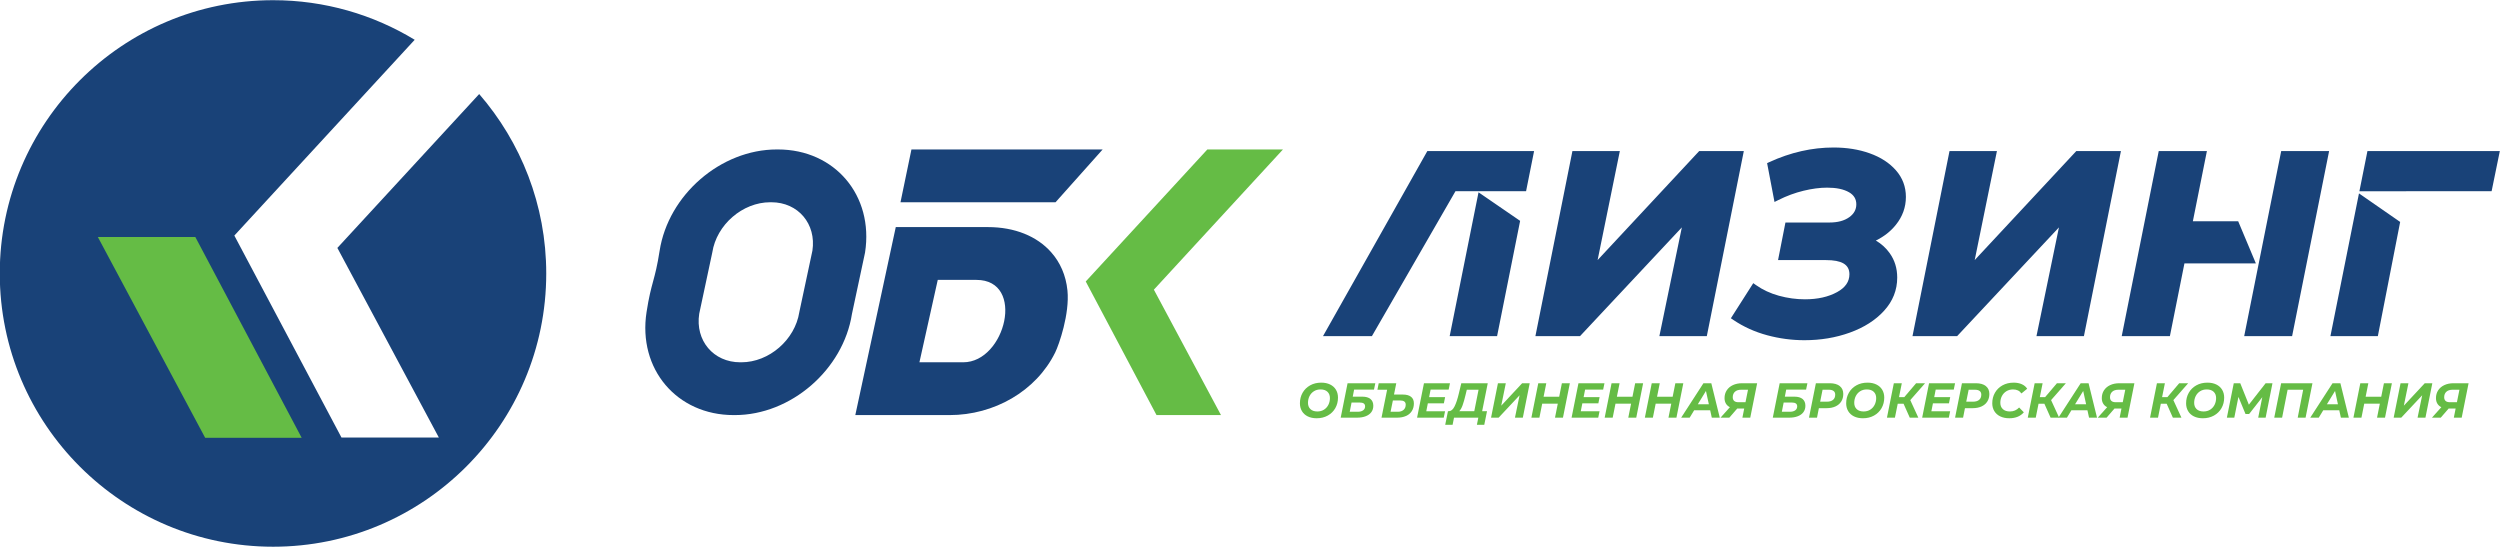 <?xml version="1.0" encoding="UTF-8" standalone="no"?> <svg xmlns="http://www.w3.org/2000/svg" xmlns:xlink="http://www.w3.org/1999/xlink" xmlns:serif="http://www.serif.com/" width="100%" height="100%" viewBox="0 0 2889 632" version="1.1" xml:space="preserve" style="fill-rule:evenodd;clip-rule:evenodd;stroke-linejoin:round;stroke-miterlimit:2;"> <g transform="matrix(1,0,0,1,-11028,2641.6)"> <g transform="matrix(6.201,0,0,6.201,11360,-5355.67)"> <path d="M107.66,484.785L107.67,484.731C109.314,474.124 102.042,465.535 91.437,465.535L91.219,465.535C80.781,465.535 71.003,473.992 69.383,484.43C68.507,490.087 67.826,490.187 66.95,495.841C65.307,506.448 72.579,515.037 83.184,515.037L83.402,515.037C93.833,515.037 103.605,506.591 105.233,496.161C105.231,496.17 107.66,484.785 107.66,484.785ZM143.099,503.375C143.809,501.937 145.824,496.161 145.387,491.808C145.104,488.989 144.029,486.575 142.342,484.679C139.724,481.727 135.596,480.002 130.551,480.002L113.394,480.002L105.852,515.037L123.43,515.037C131.695,515.037 139.536,510.598 143.099,503.375ZM97.858,484.404L95.425,495.815L95.421,495.841C94.618,501.007 89.788,505.198 84.624,505.198L84.405,505.198C79.408,505.198 75.991,501.139 76.766,496.142L79.196,484.757L79.2,484.731C80,479.565 84.831,475.374 89.997,475.374L90.214,475.374C95.2,475.374 98.612,479.414 97.86,484.396L97.858,484.404ZM128.423,489.843C137.622,489.843 133.846,505.198 125.967,505.198L117.801,505.198L121.218,489.843L128.423,489.843ZM114.274,475.374L143.168,475.374L151.948,465.535L116.314,465.535L114.274,475.374Z" style="fill:rgb(25,66,120);"></path> </g> <g transform="matrix(6.201,0,0,6.201,11360,-5355.67)"> <path d="M148.797,490.139L161.986,515.037L174,515.037L161.493,491.664L185.549,465.535L171.457,465.535L148.797,490.139Z" style="fill:rgb(101,188,69);"></path> </g> <g transform="matrix(6.201,0,0,6.201,11360,-5444.45)"> <path d="M296.041,496.826C297.554,496.088 298.795,495.112 299.768,493.899C301.017,492.343 301.637,490.609 301.637,488.695C301.637,486.801 301.017,485.146 299.776,483.735C298.571,482.364 296.946,481.304 294.889,480.57C292.878,479.85 290.634,479.489 288.15,479.489C284.135,479.489 280.151,480.392 276.2,482.204L275.773,482.403L277.151,489.638L277.863,489.282C279.406,488.509 280.972,487.932 282.561,487.546C284.143,487.162 285.61,486.969 286.96,486.969C288.671,486.969 290.039,487.248 291.056,487.838C291.945,488.352 292.398,489.097 292.398,490.076C292.398,491.052 291.958,491.842 291.101,492.463C290.161,493.144 288.92,493.467 287.389,493.467L279.19,493.467L277.812,500.471L286.769,500.471C289.604,500.471 291.114,501.249 291.114,503.103C291.114,504.506 290.334,505.602 288.833,506.426C287.186,507.333 285.183,507.778 282.823,507.778C281.196,507.778 279.579,507.557 277.967,507.112C276.373,506.67 274.955,506.011 273.709,505.132L273.193,504.768L269.021,511.31L269.506,511.638C271.4,512.911 273.495,513.857 275.796,514.477C278.082,515.093 280.393,515.4 282.729,515.4C285.75,515.4 288.567,514.93 291.183,513.987C293.834,513.031 295.957,511.676 297.556,509.929C299.201,508.132 300.02,506.062 300.02,503.721C300.02,502.004 299.552,500.494 298.624,499.187C297.948,498.234 297.086,497.446 296.041,496.826ZM386.072,488.039L380.751,514.64L389.588,514.64L393.748,493.36L386.072,488.039ZM229.748,493.159L221.994,487.838L216.617,514.64L225.452,514.64L229.748,493.159ZM318.602,480.153L309.765,480.153L302.867,514.64L311.186,514.64L330.158,494.377L325.97,514.64L334.813,514.64L341.71,480.153L333.391,480.153L314.461,500.464L318.602,480.153ZM248.328,480.153L239.491,480.153L232.593,514.64L240.909,514.64L259.883,494.377L255.696,514.64L264.536,514.64L271.433,480.153L263.115,480.153L244.187,500.464L248.328,480.153ZM371.578,480.153L364.681,514.64L373.61,514.64L380.507,480.153L371.578,480.153ZM366.859,501.089L363.559,493.228L355.116,493.228L357.732,480.153L348.755,480.153L341.858,514.64L350.835,514.64L353.545,501.089L366.859,501.089ZM230.854,487.635L232.349,480.153L212.455,480.153L193.011,514.64L202.125,514.64L217.697,487.635L230.854,487.635ZM386.151,487.645L394.864,487.645L394.866,487.635L410.789,487.635L412.32,480.153L387.649,480.153L386.151,487.645Z" style="fill:rgb(25,66,120);fill-rule:nonzero;"></path> </g> <g transform="matrix(6.201,0,0,6.201,11360,-2966.76)"> <path d="M191.834,130.382C191.193,130.382 190.637,130.266 190.166,130.034C189.696,129.801 189.335,129.475 189.085,129.053C188.834,128.631 188.709,128.145 188.709,127.595C188.709,126.868 188.875,126.213 189.208,125.629C189.541,125.046 190.009,124.586 190.611,124.25C191.213,123.914 191.902,123.746 192.678,123.746C193.319,123.746 193.875,123.862 194.346,124.094C194.817,124.326 195.177,124.653 195.428,125.075C195.678,125.496 195.803,125.982 195.803,126.532C195.803,127.259 195.637,127.915 195.304,128.498C194.971,129.082 194.503,129.542 193.901,129.878C193.3,130.214 192.611,130.382 191.834,130.382ZM191.963,129.117C192.433,129.117 192.846,129.004 193.2,128.778C193.555,128.552 193.827,128.249 194.016,127.87C194.205,127.492 194.3,127.073 194.3,126.615C194.3,126.126 194.147,125.736 193.842,125.446C193.536,125.156 193.106,125.011 192.549,125.011C192.079,125.011 191.666,125.124 191.312,125.35C190.958,125.576 190.686,125.878 190.496,126.257C190.307,126.636 190.212,127.055 190.212,127.513C190.212,128.002 190.365,128.391 190.67,128.682C190.976,128.972 191.407,129.117 191.963,129.117Z" style="fill:rgb(101,188,69);fill-rule:nonzero;"></path> <path d="M197.591,123.856L202.761,123.856L202.513,125.038L198.81,125.038L198.553,126.358L200.341,126.358C201.001,126.358 201.506,126.503 201.858,126.793C202.209,127.084 202.385,127.504 202.385,128.054C202.385,128.512 202.263,128.908 202.018,129.241C201.774,129.574 201.424,129.829 200.969,130.006C200.513,130.183 199.971,130.272 199.342,130.272L196.308,130.272L197.591,123.856ZM199.479,129.172C199.907,129.172 200.243,129.083 200.487,128.906C200.732,128.729 200.854,128.482 200.854,128.164C200.854,127.919 200.77,127.739 200.602,127.623C200.434,127.507 200.173,127.449 199.818,127.449L198.333,127.449L197.994,129.172L199.479,129.172Z" style="fill:rgb(101,188,69);fill-rule:nonzero;"></path> <path d="M207.884,125.964C208.551,125.964 209.061,126.103 209.415,126.381C209.77,126.659 209.947,127.067 209.947,127.605C209.947,128.161 209.82,128.639 209.566,129.039C209.313,129.439 208.949,129.745 208.476,129.956C208.002,130.167 207.444,130.272 206.803,130.272L203.915,130.272L204.96,125.066L203.155,125.066L203.393,123.856L206.665,123.856L206.244,125.964L207.884,125.964ZM206.949,129.172C207.402,129.172 207.761,129.054 208.027,128.819C208.292,128.584 208.425,128.258 208.425,127.843C208.425,127.324 208.074,127.064 207.371,127.064L206.033,127.064L205.602,129.172L206.949,129.172Z" style="fill:rgb(101,188,69);fill-rule:nonzero;"></path> <path d="M213.063,125.047L212.788,126.441L215.767,126.441L215.538,127.595L212.55,127.595L212.257,129.08L215.758,129.08L215.511,130.272L210.543,130.272L211.826,123.856L216.675,123.856L216.427,125.047L213.063,125.047Z" style="fill:rgb(101,188,69);fill-rule:nonzero;"></path> <path d="M222.669,129.062L223.577,129.062L223.064,131.601L221.689,131.601L221.954,130.272L217.426,130.272L217.161,131.601L215.786,131.601L216.299,129.062L216.491,129.062C216.889,129.05 217.232,128.757 217.523,128.182C217.813,127.608 218.077,126.816 218.316,125.808L218.783,123.856L223.714,123.856L222.669,129.062ZM219.571,126.056C219.388,126.826 219.208,127.456 219.03,127.948C218.853,128.44 218.645,128.812 218.407,129.062L221.203,129.062L222,125.066L219.81,125.066L219.571,126.056Z" style="fill:rgb(101,188,69);fill-rule:nonzero;"></path> <path d="M225.612,123.856L227.078,123.856L226.226,128.035L230.122,123.856L231.533,123.856L230.25,130.272L228.783,130.272L229.645,126.101L225.74,130.272L224.329,130.272L225.612,123.856Z" style="fill:rgb(101,188,69);fill-rule:nonzero;"></path> <path d="M239.013,123.856L237.729,130.272L236.245,130.272L236.767,127.66L233.861,127.66L233.339,130.272L231.845,130.272L233.128,123.856L234.622,123.856L234.118,126.376L237.024,126.376L237.528,123.856L239.013,123.856Z" style="fill:rgb(101,188,69);fill-rule:nonzero;"></path> <path d="M241.854,125.047L241.579,126.441L244.558,126.441L244.329,127.595L241.341,127.595L241.048,129.08L244.549,129.08L244.302,130.272L239.334,130.272L240.617,123.856L245.466,123.856L245.218,125.047L241.854,125.047Z" style="fill:rgb(101,188,69);fill-rule:nonzero;"></path> <path d="M252.67,123.856L251.387,130.272L249.902,130.272L250.425,127.66L247.519,127.66L246.996,130.272L245.502,130.272L246.786,123.856L248.28,123.856L247.776,126.376L250.681,126.376L251.185,123.856L252.67,123.856Z" style="fill:rgb(101,188,69);fill-rule:nonzero;"></path> <path d="M260.159,123.856L258.876,130.272L257.391,130.272L257.913,127.66L255.008,127.66L254.485,130.272L252.991,130.272L254.274,123.856L255.768,123.856L255.264,126.376L258.17,126.376L258.674,123.856L260.159,123.856Z" style="fill:rgb(101,188,69);fill-rule:nonzero;"></path> <path d="M265.164,128.897L262.176,128.897L261.341,130.272L259.756,130.272L263.908,123.856L265.375,123.856L266.951,130.272L265.466,130.272L265.164,128.897ZM264.916,127.77L264.375,125.295L262.863,127.77L264.916,127.77Z" style="fill:rgb(101,188,69);fill-rule:nonzero;"></path> <path d="M273.917,123.856L272.634,130.272L271.168,130.272L271.507,128.567L270.205,128.567L268.729,130.272L267.089,130.272L268.839,128.32C268.516,128.161 268.268,127.938 268.097,127.65C267.926,127.363 267.84,127.024 267.84,126.633C267.84,126.077 267.978,125.59 268.253,125.171C268.528,124.752 268.913,124.429 269.408,124.199C269.903,123.97 270.471,123.856 271.113,123.856L273.917,123.856ZM270.938,125.066C270.443,125.066 270.058,125.189 269.783,125.437C269.509,125.684 269.371,126.028 269.371,126.468C269.371,126.767 269.46,126.997 269.637,127.155C269.814,127.314 270.083,127.394 270.443,127.394L271.745,127.394L272.213,125.066L270.938,125.066Z" style="fill:rgb(101,188,69);fill-rule:nonzero;"></path> <path d="M278.116,123.856L283.285,123.856L283.038,125.038L279.335,125.038L279.078,126.358L280.865,126.358C281.525,126.358 282.031,126.503 282.382,126.793C282.734,127.084 282.909,127.504 282.909,128.054C282.909,128.512 282.787,128.908 282.543,129.241C282.298,129.574 281.949,129.829 281.493,130.006C281.038,130.183 280.496,130.272 279.866,130.272L276.832,130.272L278.116,123.856ZM280.004,129.172C280.432,129.172 280.768,129.083 281.012,128.906C281.256,128.729 281.379,128.482 281.379,128.164C281.379,127.919 281.295,127.739 281.127,127.623C280.959,127.507 280.697,127.449 280.343,127.449L278.858,127.449L278.519,129.172L280.004,129.172Z" style="fill:rgb(101,188,69);fill-rule:nonzero;"></path> <path d="M287.456,123.856C288.256,123.856 288.875,124.031 289.312,124.383C289.749,124.734 289.967,125.224 289.967,125.854C289.967,126.392 289.841,126.861 289.587,127.261C289.333,127.661 288.973,127.968 288.505,128.182C288.038,128.396 287.486,128.503 286.851,128.503L285.421,128.503L285.073,130.272L283.579,130.272L284.862,123.856L287.456,123.856ZM286.915,127.293C287.41,127.293 287.792,127.18 288.061,126.954C288.33,126.728 288.464,126.404 288.464,125.982C288.464,125.677 288.362,125.448 288.157,125.295C287.952,125.142 287.658,125.066 287.273,125.066L286.108,125.066L285.659,127.293L286.915,127.293Z" style="fill:rgb(101,188,69);fill-rule:nonzero;"></path> <path d="M293.634,130.382C292.992,130.382 292.436,130.266 291.966,130.034C291.495,129.801 291.135,129.475 290.884,129.053C290.633,128.631 290.508,128.145 290.508,127.595C290.508,126.868 290.675,126.213 291.008,125.629C291.341,125.046 291.808,124.586 292.41,124.25C293.012,123.914 293.701,123.746 294.477,123.746C295.119,123.746 295.675,123.862 296.145,124.094C296.616,124.326 296.976,124.653 297.227,125.075C297.478,125.496 297.603,125.982 297.603,126.532C297.603,127.259 297.436,127.915 297.103,128.498C296.77,129.082 296.303,129.542 295.701,129.878C295.099,130.214 294.41,130.382 293.634,130.382ZM293.762,129.117C294.233,129.117 294.645,129.004 295,128.778C295.354,128.552 295.626,128.249 295.815,127.87C296.005,127.492 296.1,127.073 296.1,126.615C296.1,126.126 295.947,125.736 295.641,125.446C295.336,125.156 294.905,125.011 294.349,125.011C293.878,125.011 293.466,125.124 293.111,125.35C292.757,125.576 292.485,125.878 292.296,126.257C292.106,126.636 292.011,127.055 292.011,127.513C292.011,128.002 292.164,128.391 292.47,128.682C292.775,128.972 293.206,129.117 293.762,129.117Z" style="fill:rgb(101,188,69);fill-rule:nonzero;"></path> <path d="M302.452,127L303.955,130.272L302.36,130.272L301.205,127.678L300.114,127.678L299.592,130.272L298.107,130.272L299.39,123.856L300.875,123.856L300.353,126.45L301.333,126.45L303.542,123.856L305.211,123.856L302.452,127Z" style="fill:rgb(101,188,69);fill-rule:nonzero;"></path> <path d="M307.191,125.047L306.916,126.441L309.895,126.441L309.665,127.595L306.677,127.595L306.384,129.08L309.885,129.08L309.638,130.272L304.67,130.272L305.953,123.856L310.802,123.856L310.555,125.047L307.191,125.047Z" style="fill:rgb(101,188,69);fill-rule:nonzero;"></path> <path d="M314.679,123.856C315.48,123.856 316.099,124.031 316.536,124.383C316.972,124.734 317.191,125.224 317.191,125.854C317.191,126.392 317.064,126.861 316.81,127.261C316.557,127.661 316.196,127.968 315.729,128.182C315.261,128.396 314.71,128.503 314.074,128.503L312.644,128.503L312.296,130.272L310.802,130.272L312.085,123.856L314.679,123.856ZM314.139,127.293C314.634,127.293 315.015,127.18 315.284,126.954C315.553,126.728 315.688,126.404 315.688,125.982C315.688,125.677 315.585,125.448 315.381,125.295C315.176,125.142 314.881,125.066 314.496,125.066L313.332,125.066L312.883,127.293L314.139,127.293Z" style="fill:rgb(101,188,69);fill-rule:nonzero;"></path> <path d="M320.903,130.382C320.262,130.382 319.701,130.266 319.221,130.034C318.741,129.801 318.373,129.475 318.117,129.053C317.86,128.631 317.732,128.145 317.732,127.595C317.732,126.868 317.898,126.213 318.231,125.629C318.564,125.046 319.033,124.586 319.638,124.25C320.243,123.914 320.937,123.746 321.719,123.746C322.293,123.746 322.801,123.843 323.241,124.039C323.681,124.235 324.014,124.516 324.24,124.882L323.167,125.762C322.825,125.261 322.309,125.011 321.618,125.011C321.148,125.011 320.732,125.121 320.372,125.341C320.011,125.561 319.731,125.86 319.533,126.239C319.334,126.618 319.235,127.039 319.235,127.504C319.235,127.999 319.392,128.391 319.707,128.682C320.022,128.972 320.463,129.117 321.032,129.117C321.71,129.117 322.278,128.87 322.736,128.375L323.616,129.273C322.981,130.012 322.076,130.382 320.903,130.382Z" style="fill:rgb(101,188,69);fill-rule:nonzero;"></path> <path d="M328.694,127L330.198,130.272L328.603,130.272L327.448,127.678L326.357,127.678L325.835,130.272L324.35,130.272L325.633,123.856L327.118,123.856L326.595,126.45L327.576,126.45L329.785,123.856L331.453,123.856L328.694,127Z" style="fill:rgb(101,188,69);fill-rule:nonzero;"></path> <path d="M335.468,128.897L332.48,128.897L331.646,130.272L330.06,130.272L334.212,123.856L335.679,123.856L337.256,130.272L335.771,130.272L335.468,128.897ZM335.221,127.77L334.68,125.295L333.167,127.77L335.221,127.77Z" style="fill:rgb(101,188,69);fill-rule:nonzero;"></path> <path d="M344.222,123.856L342.939,130.272L341.472,130.272L341.811,128.567L340.51,128.567L339.034,130.272L337.393,130.272L339.144,128.32C338.82,128.161 338.572,127.938 338.401,127.65C338.23,127.363 338.145,127.024 338.145,126.633C338.145,126.077 338.282,125.59 338.557,125.171C338.832,124.752 339.217,124.429 339.712,124.199C340.207,123.97 340.775,123.856 341.417,123.856L344.222,123.856ZM341.243,125.066C340.748,125.066 340.363,125.189 340.088,125.437C339.813,125.684 339.675,126.028 339.675,126.468C339.675,126.767 339.764,126.997 339.941,127.155C340.118,127.314 340.387,127.394 340.748,127.394L342.05,127.394L342.517,125.066L341.243,125.066Z" style="fill:rgb(101,188,69);fill-rule:nonzero;"></path> <path d="M351.481,127L352.985,130.272L351.39,130.272L350.235,127.678L349.144,127.678L348.622,130.272L347.137,130.272L348.42,123.856L349.905,123.856L349.382,126.45L350.363,126.45L352.572,123.856L354.241,123.856L351.481,127Z" style="fill:rgb(101,188,69);fill-rule:nonzero;"></path> <path d="M356.981,130.382C356.34,130.382 355.783,130.266 355.313,130.034C354.842,129.801 354.482,129.475 354.231,129.053C353.981,128.631 353.856,128.145 353.856,127.595C353.856,126.868 354.022,126.213 354.355,125.629C354.688,125.046 355.156,124.586 355.757,124.25C356.359,123.914 357.048,123.746 357.824,123.746C358.466,123.746 359.022,123.862 359.493,124.094C359.963,124.326 360.324,124.653 360.574,125.075C360.825,125.496 360.95,125.982 360.95,126.532C360.95,127.259 360.784,127.915 360.451,128.498C360.118,129.082 359.65,129.542 359.048,129.878C358.446,130.214 357.757,130.382 356.981,130.382ZM357.11,129.117C357.58,129.117 357.993,129.004 358.347,128.778C358.701,128.552 358.973,128.249 359.163,127.87C359.352,127.492 359.447,127.073 359.447,126.615C359.447,126.126 359.294,125.736 358.989,125.446C358.683,125.156 358.252,125.011 357.696,125.011C357.226,125.011 356.813,125.124 356.459,125.35C356.104,125.576 355.832,125.878 355.643,126.257C355.453,126.636 355.359,127.055 355.359,127.513C355.359,128.002 355.512,128.391 355.817,128.682C356.123,128.972 356.553,129.117 357.11,129.117Z" style="fill:rgb(101,188,69);fill-rule:nonzero;"></path> <path d="M369.951,123.856L368.677,130.272L367.293,130.272L368.054,126.45L365.597,129.594L364.928,129.594L363.608,126.404L362.838,130.272L361.454,130.272L362.738,123.856L363.947,123.856L365.552,127.852L368.677,123.856L369.951,123.856Z" style="fill:rgb(101,188,69);fill-rule:nonzero;"></path> <path d="M377.403,123.856L376.12,130.272L374.654,130.272L375.671,125.066L372.774,125.066L371.748,130.272L370.281,130.272L371.565,123.856L377.403,123.856Z" style="fill:rgb(101,188,69);fill-rule:nonzero;"></path> <path d="M382.399,128.897L379.411,128.897L378.577,130.272L376.991,130.272L381.143,123.856L382.61,123.856L384.186,130.272L382.701,130.272L382.399,128.897ZM382.151,127.77L381.611,125.295L380.098,127.77L382.151,127.77Z" style="fill:rgb(101,188,69);fill-rule:nonzero;"></path> <path d="M392.207,123.856L390.923,130.272L389.439,130.272L389.961,127.66L387.055,127.66L386.533,130.272L385.039,130.272L386.322,123.856L387.816,123.856L387.312,126.376L390.218,126.376L390.722,123.856L392.207,123.856Z" style="fill:rgb(101,188,69);fill-rule:nonzero;"></path> <path d="M393.82,123.856L395.287,123.856L394.434,128.035L398.33,123.856L399.741,123.856L398.458,130.272L396.991,130.272L397.853,126.101L393.948,130.272L392.537,130.272L393.82,123.856Z" style="fill:rgb(101,188,69);fill-rule:nonzero;"></path> <path d="M406.497,123.856L405.214,130.272L403.747,130.272L404.086,128.567L402.784,128.567L401.309,130.272L399.668,130.272L401.419,128.32C401.095,128.161 400.847,127.938 400.676,127.65C400.505,127.363 400.42,127.024 400.42,126.633C400.42,126.077 400.557,125.59 400.832,125.171C401.107,124.752 401.492,124.429 401.987,124.199C402.482,123.97 403.05,123.856 403.692,123.856L406.497,123.856ZM403.518,125.066C403.023,125.066 402.638,125.189 402.363,125.437C402.088,125.684 401.95,126.028 401.95,126.468C401.95,126.767 402.039,126.997 402.216,127.155C402.393,127.314 402.662,127.394 403.023,127.394L404.324,127.394L404.792,125.066L403.518,125.066Z" style="fill:rgb(101,188,69);fill-rule:nonzero;"></path> </g> <g transform="matrix(2.969,0,0,2.969,-21714.4,17107.7)"> <path d="M11214.6,-6615.23C11230.8,-6596.54 11240.7,-6572.11 11240.7,-6545.4C11240.7,-6486.7 11193.1,-6439.04 11134.4,-6439.04C11075.7,-6439.04 11028,-6486.7 11028,-6545.4C11028,-6604.1 11075.7,-6651.76 11134.4,-6651.76C11154.5,-6651.76 11173.4,-6646.13 11189.5,-6636.35L11119.3,-6560.15L11161,-6481.54L11198.9,-6481.54L11159.4,-6555.34L11214.6,-6615.23Z" style="fill:rgb(25,66,120);"></path> </g> <g transform="matrix(3.546,0,0,3.546,4106.17,-6236.44)"> <path d="M2050.32,1156.44L2015.66,1091L1983.89,1091L2018.87,1156.44L2050.32,1156.44Z" style="fill:rgb(101,188,69);"></path> </g> </g> </svg> 